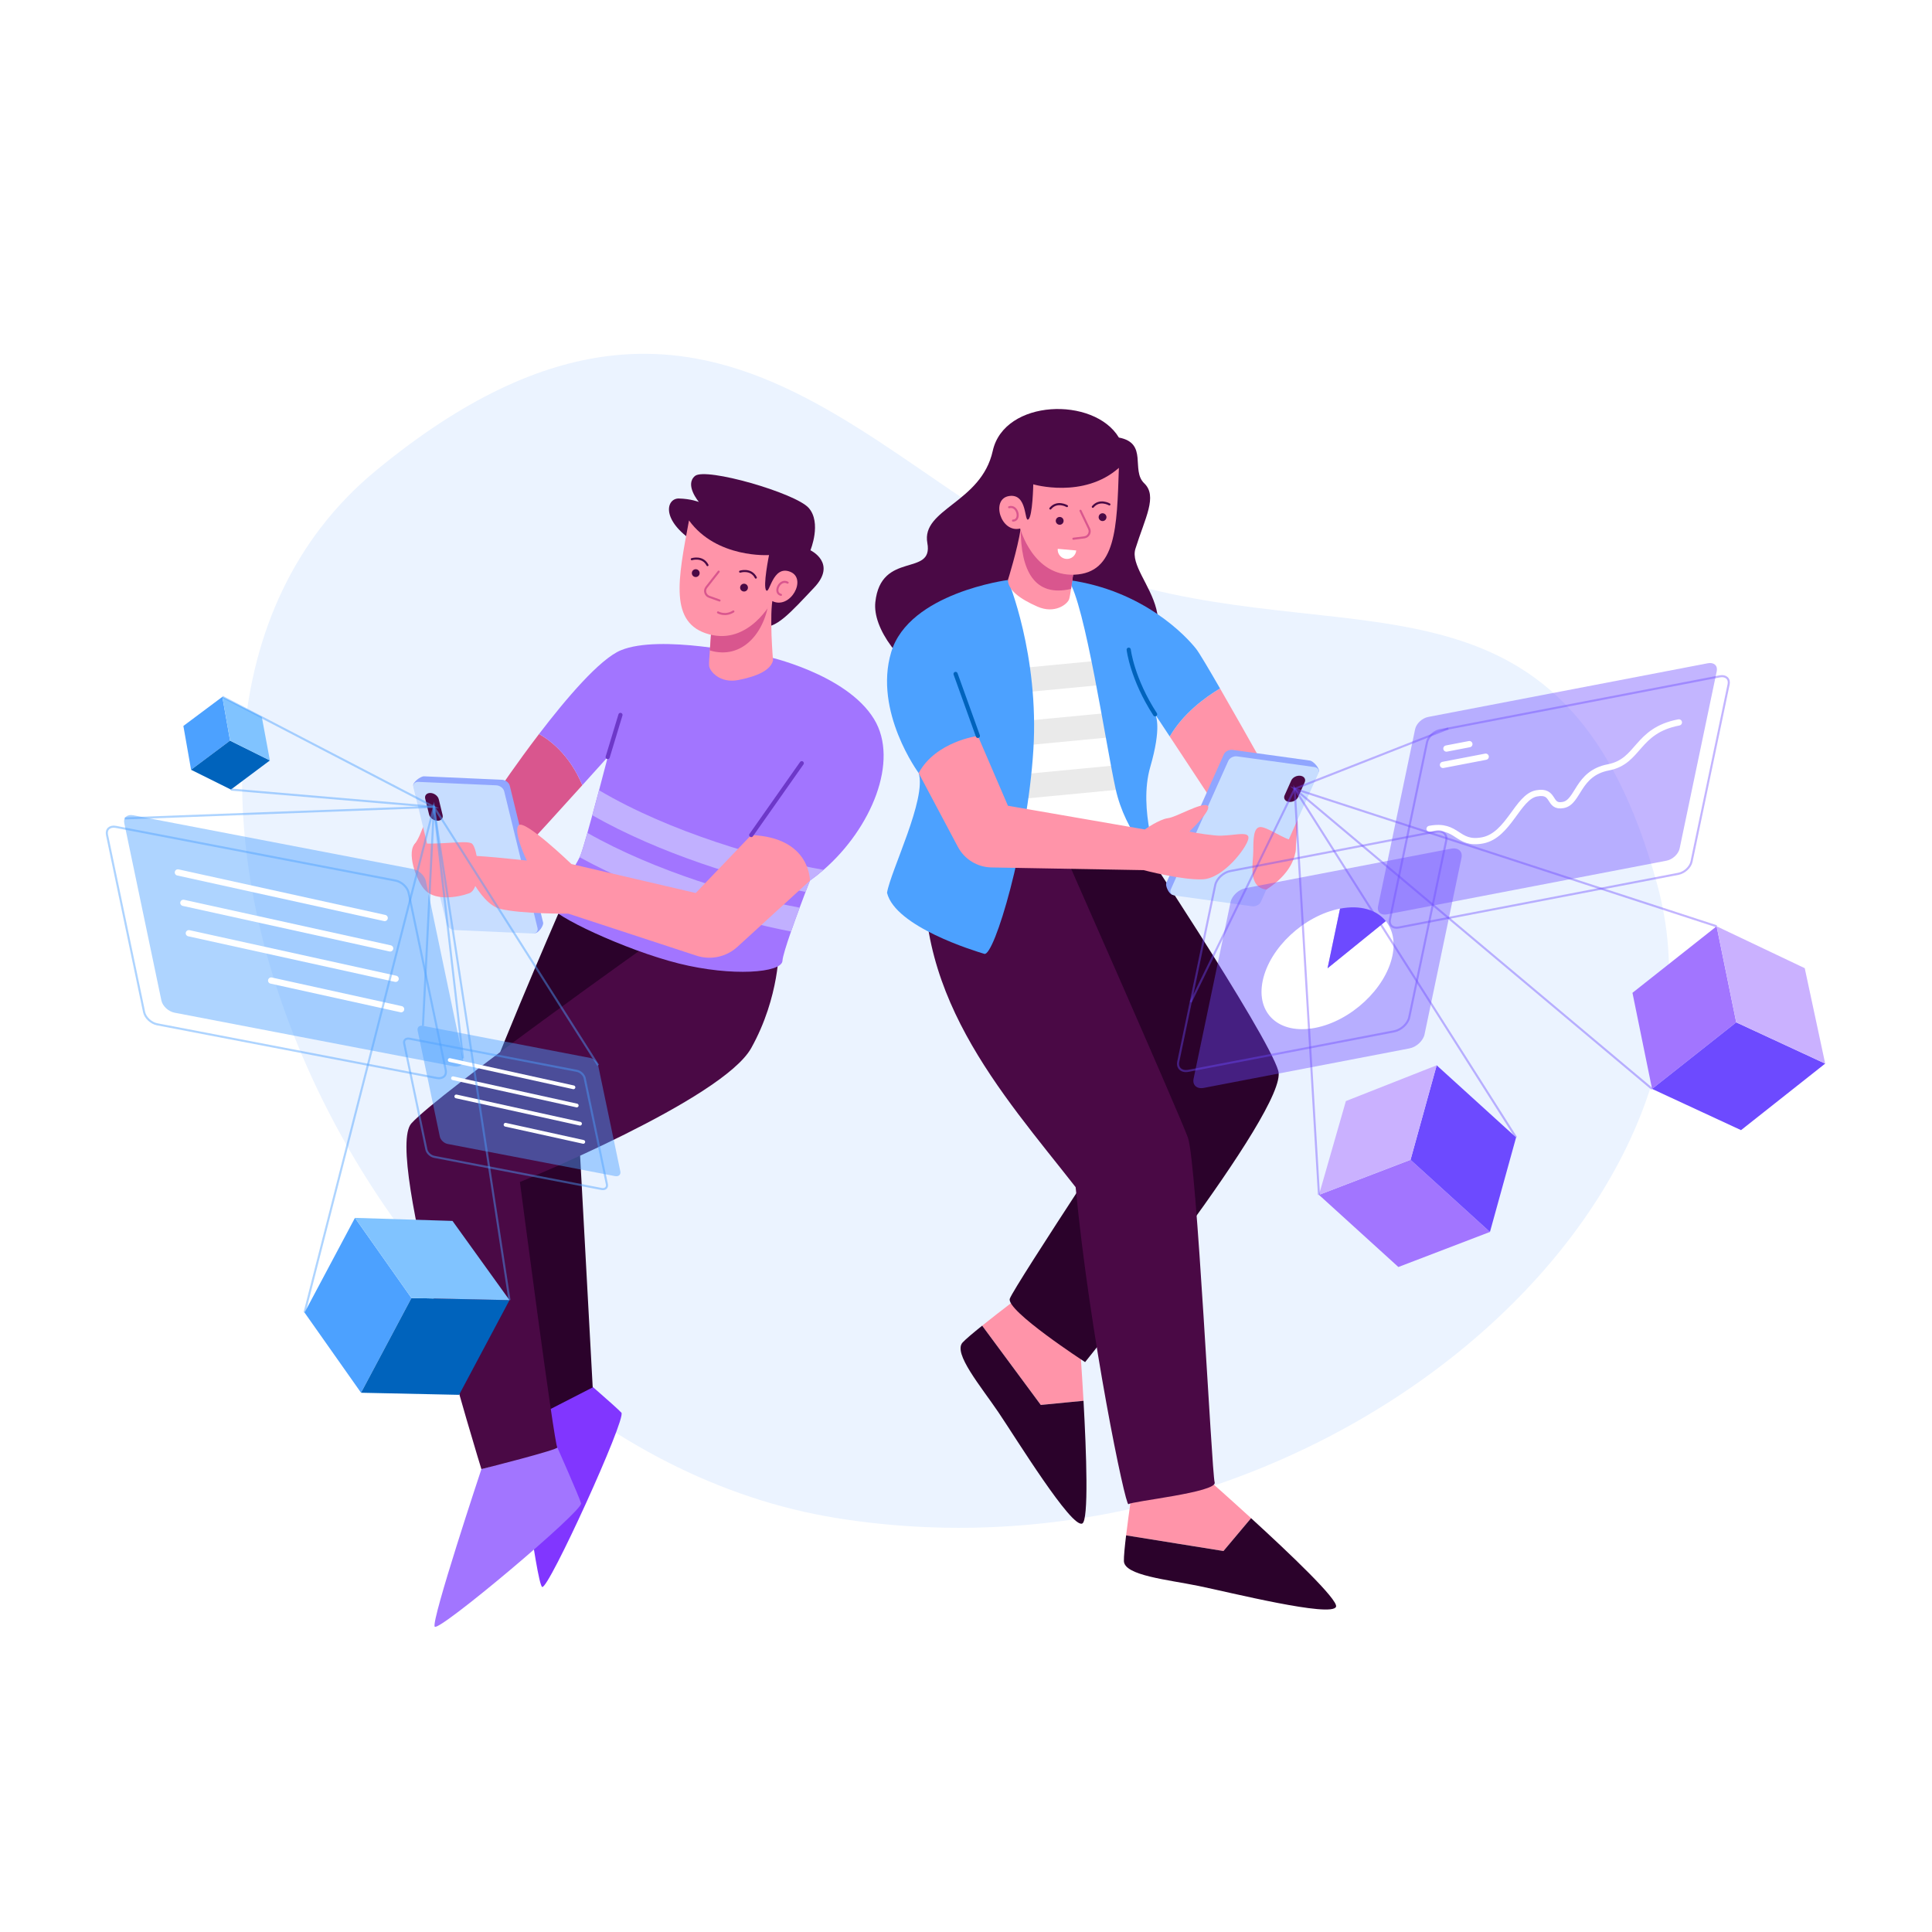 <?xml version="1.0" encoding="utf-8"?>
<!-- Generator: Adobe Illustrator 27.5.0, SVG Export Plug-In . SVG Version: 6.00 Build 0)  -->
<svg version="1.1" xmlns="http://www.w3.org/2000/svg" xmlns:xlink="http://www.w3.org/1999/xlink" x="0px" y="0px"
	 viewBox="0 0 500 500" style="enable-background:new 0 0 500 500;" xml:space="preserve">
<g id="BACKGROUND">
	<rect style="fill:#FFFFFF;" width="500" height="500"/>
</g>
<g id="OBJECTS">
	<path style="fill:#EBF3FF;" d="M97.215,121.85c91.325-75.411,133.28,11.638,194.424,29.022
		c61.143,17.385,114.218-6.452,137.294,78.207c23.076,84.658-90.043,183.376-212.32,163.812S12.987,191.4,97.215,121.85z"/>
	<g>
		<path style="fill:#4A0945;" d="M289.567,113.239c-6.399-10.673-29.667-10-32.648,3.461c-2.981,13.461-18.557,15-16.922,23.845
			c1.634,8.846-12.019,1.923-13.461,15.288c-1.442,13.365,27.397,38.672,57.447,22.99c30.05-15.682,7.358-28.756,9.858-36.786
			s5.798-13.606,2.274-16.972C292.591,121.7,297.216,114.681,289.567,113.239z"/>
		<g>
			<path style="fill:#2B022B;" d="M293.479,382.844l-0.032,0.076c0.005-0.048,0.011-0.076,0.011-0.076H293.479z"/>
			<g>
				<path style="fill:#FF94A9;" d="M323.778,392.901l-7.148,8.503l-25.195-4.052c0.718-5.994,1.883-13.596,2.012-14.432l0.032-0.076
					h19.109C312.589,382.844,317.628,387.279,323.778,392.901z"/>
				<path style="fill:#2B022B;" d="M345.763,415.824c-1.057,2.881-27.596-3.75-35.575-5.384c-7.979-1.635-19.234-2.692-19.325-6.442
					c-0.032-1.182,0.216-3.723,0.572-6.647l25.195,4.052l7.148-8.503C333.662,401.932,346.416,414.044,345.763,415.824z"/>
			</g>
			<g>
				<path style="fill:#FF94A9;" d="M280.41,362.524l-11.056,1.078l-15.174-20.517c4.705-3.782,10.855-8.4,11.532-8.908l0.076-0.031
					l13.658,13.365C279.446,347.51,279.946,354.204,280.41,362.524z"/>
				<path style="fill:#2B022B;" d="M280.091,394.285c-2.771,1.32-17.101-21.98-21.661-28.73c-4.56-6.749-11.864-15.376-9.307-18.12
					c0.803-0.867,2.758-2.51,5.058-4.351l15.174,20.517l11.056-1.078C281.158,375.892,281.802,393.469,280.091,394.285z"/>
			</g>
			<path style="fill:#2B022B;" d="M291.592,212.727c0,0,36.409,54.662,39.229,64.405c2.82,9.743-49.998,75.382-49.998,75.382
				s-20.512-13.333-19.487-16.41c1.026-3.077,37.12-57.583,37.12-57.583s-36.658-47.797-33.94-55.746
				c2.718-7.949,14.147-16.174,14.147-16.174"/>
			<path style="fill:#4A0945;" d="M239.997,217.894c-5.385,38.32,19.319,64.986,38.376,89.344
				c3.673,38.46,12.904,82.817,13.673,82.048s23.076-3.077,22.307-5.641c-0.769-2.564-4.615-82.817-6.923-89.227
				c-2.308-6.41-34.87-80.118-34.87-80.118l-25.255,6.585"/>
		</g>
		<g>
			<path style="fill:#FF94A9;" d="M335.218,220.761c0.737-8.924,1.314-13.968-2.084-9.417c-3.397,4.551-4.231,8.589-4.231,8.589"/>
			<path style="fill:#FFFFFF;" d="M255.848,223.576l1.155-16.11l0.459-6.404l0.529-7.456l0.459-6.399l0.534-7.456l0.459-6.399
				l0.507-7.089l1.878-15.856l16.525,1.02l9.339,13.013c0,0,0.421,2.358,1.063,6.113c0.308,1.802,0.664,3.922,1.052,6.258
				c0.378,2.261,0.782,4.721,1.192,7.289c0.329,2.034,0.658,4.138,0.987,6.258c0.378,2.433,0.744,4.893,1.095,7.3
				c0.313,2.153,0.604,4.262,0.869,6.274c0.496,3.712,0.89,7.1,1.128,9.835C296.355,228.706,278.923,223.187,255.848,223.576z"/>
			<path style="fill:#EAEAEA;" d="M293.949,203.932l-36.946,3.534l0.459-6.404l35.618-3.404
				C293.393,199.81,293.684,201.92,293.949,203.932z"/>
			<path style="fill:#EAEAEA;" d="M291.985,190.358l-33.995,3.248l0.459-6.399l32.549-3.108
				C291.327,186.134,291.656,188.238,291.985,190.358z"/>
			<path style="fill:#EAEAEA;" d="M289.805,176.811l-30.822,2.94l0.459-6.399l29.311-2.8
				C289.061,172.355,289.417,174.475,289.805,176.811z"/>
			<path style="fill:#FF94A9;" d="M332.335,207.542l-12.916,8.352l-16.692-25.298c3.448-5.929,9.042-10.056,13.013-12.43
				C322.542,189.954,332.335,207.542,332.335,207.542z"/>
			<path style="fill:#4CA1FF;" d="M315.739,178.165c-3.971,2.374-9.565,6.501-13.013,12.43l-3.787-5.74
				c0.237,0.399,1.71,3.415-1.252,13.633c-3.205,11.06,2.18,25.033,1.797,24.78c-0.388-0.259-8.206-7.478-10.769-19.126
				c-2.568-11.643-7.909-47.968-12.225-54.037c19.466,2.649,30.617,14.664,33.12,17.89
				C310.371,168.972,312.772,173.018,315.739,178.165z"/>
			<path style="fill:#4CA1FF;" d="M237.748,200.063c0,0-11.725-15.897-7.11-31.281c4.615-15.384,30.212-18.676,30.212-18.676
				s8.12,19.317,6.582,43.995c-1.538,24.678-10.128,53.524-12.692,52.754c-2.564-0.769-23.049-6.998-25.178-15.806
				C230.51,225.318,239.858,206.729,237.748,200.063z"/>
			<g>
				<path style="fill:#90A6FF;" d="M301.852,228.478l14.875-33.254c0.343-0.766,1.366-1.284,2.285-1.157l19.978,2.762
					c0.919,0.127,2.655,2.1,2.312,2.867l-16.143,32.004c-0.343,0.766-1.366,1.284-2.285,1.157l-19.407-1.276
					C302.548,231.455,301.509,229.244,301.852,228.478z"/>
				<g>
					<path style="fill:#C7DDFF;" d="M304.055,231.774l19.978,2.763c0.919,0.127,1.943-0.391,2.285-1.157l14.875-33.254
						c0.343-0.766-0.125-1.49-1.044-1.617l-19.978-2.762c-0.92-0.127-1.943,0.391-2.285,1.157l-14.875,33.254
						C302.667,230.923,303.135,231.647,304.055,231.774z"/>
					<path style="fill:#4A0945;" d="M333.544,207.52L333.544,207.52c0.96,0.133,2.028-0.408,2.385-1.208l1.725-3.855
						c0.358-0.8-0.13-1.555-1.09-1.688l0,0c-0.96-0.133-2.028,0.408-2.386,1.208l-1.724,3.855
						C332.096,206.631,332.584,207.387,333.544,207.52z"/>
				</g>
			</g>
			<path style="fill:#FF94A9;" d="M237.748,200.063c4.428-8.205,15.325-9.615,15.325-9.615l7.777,18.076l35.427,6.142
				c0,0,3.718-2.633,5.977-2.921c2.259-0.288,8.605-4.135,10.192-3.269c1.586,0.865-4.663,6.731-4.663,6.731s2.788,0.625,6.779,1.01
				c3.99,0.385,8.99-1.538,8.509,0.865c-0.481,2.404-6.442,10.192-11.73,10.48c-5.288,0.288-15.384-2.372-15.384-2.372l-39.37-0.697
				c-3.651-0.065-6.979-2.106-8.692-5.331L237.748,200.063z"/>
			
				<line style="fill:none;stroke:#0063BC;stroke-width:1.079;stroke-linecap:round;stroke-linejoin:round;stroke-miterlimit:10;" x1="253.073" y1="190.448" x2="247.304" y2="174.414"/>
			
				<path style="fill:none;stroke:#0063BC;stroke-width:1.079;stroke-linecap:round;stroke-linejoin:round;stroke-miterlimit:10;" d="
				M298.939,184.855c-5.964-9.215-6.829-16.714-6.829-16.714"/>
			<path style="fill:#FF94A9;" d="M327.73,230.223c-4.936-0.641-3.377-6.892-3.377-10.033s0.064-5.961,1.731-6.154
				c1.667-0.192,6.73,3.461,8.269,3.333C335.891,217.241,336.832,224.39,327.73,230.223z"/>
		</g>
		<g>
			<path style="fill:#FF94A9;" d="M278.373,144.807c-0.405,2.12-0.723,4.413-0.998,6.318c-0.065,0.453-0.129,0.885-0.189,1.284
				c-0.183,1.23-0.34,2.185-0.496,2.654c-0.421,1.289-3.696,3.911-8.211,1.926c-4.516-1.991-7.559-4.241-7.629-6.884
				c0,0,2.498-7.979,3.307-13.266c0.081-0.54,0.146-1.052,0.194-1.527c0.038-0.448,0.059-0.863,0.054-1.23l1.036,0.793l0.642,0.491
				L278.373,144.807z"/>
			<path style="fill:#D9568E;" d="M278.373,144.807c-0.405,2.12-0.723,4.413-0.998,6.318c-0.065,0.453-0.129,0.885-0.189,1.284
				c-9.533,2.239-13.013-4.839-13.029-15.57c0-0.502,0.005-1.014,0.022-1.532l0.173,0.005l1.732,0.054L278.373,144.807z"/>
			<path style="fill:#FF94A9;" d="M289.567,121.083c-9.152,8.093-22.159,4.261-22.159,4.261s-0.147,8.256-1.267,9.075
				c-1.12,0.819-0.168-6.789-4.985-6.046c-4.817,0.743-2.188,9.671,2.873,8.408c0,0,3.324,12.448,14.078,11.948
				C288.861,148.23,289.054,136.667,289.567,121.083z"/>
			<path style="fill:#FFFFFF;" d="M278.529,142.464c-0.118,1.322-1.285,2.299-2.608,2.181c-1.322-0.118-2.299-1.286-2.181-2.608
				L278.529,142.464z"/>
			
				<path style="fill:none;stroke:#D9568E;stroke-width:0.539;stroke-linecap:round;stroke-linejoin:round;stroke-miterlimit:10;" d="
				M262.164,134.728c2.145-0.049,1.224-4.111-1.006-3.457"/>
			
				<path style="fill:none;stroke:#D9568E;stroke-width:0.539;stroke-linecap:round;stroke-linejoin:round;stroke-miterlimit:10;" d="
				M279.63,132.181c0.088,0.164,1.32,2.746,2.22,4.634c0.464,0.974-0.161,2.117-1.232,2.251l-2.825,0.356"/>
			<path style="fill:#4A0945;" d="M273.258,134.576c-0.121,0.546,0.223,1.086,0.769,1.207c0.546,0.121,1.086-0.223,1.207-0.769
				c0.121-0.546-0.223-1.086-0.769-1.207C273.92,133.686,273.379,134.03,273.258,134.576z"/>
			<path style="fill:#4A0945;" d="M284.352,133.623c-0.121,0.546,0.223,1.086,0.769,1.207c0.546,0.121,1.086-0.223,1.207-0.769
				c0.121-0.546-0.223-1.086-0.769-1.207C285.013,132.733,284.473,133.078,284.352,133.623z"/>
			<path style="fill:none;stroke:#4A0945;stroke-width:0.539;stroke-linecap:round;stroke-miterlimit:10;" d="M276.13,130.978
				c0,0-2.55-1.485-4.298,0.622"/>
			<path style="fill:none;stroke:#4A0945;stroke-width:0.539;stroke-linecap:round;stroke-miterlimit:10;" d="M287.116,130.542
				c0,0-2.55-1.485-4.298,0.622"/>
		</g>
	</g>
	<g>
		<g>
			<path style="opacity:0.41;fill:#6D4AFF;" d="M431.3,222.743l-72.374,13.898c-1.569,0.301-2.596-0.624-2.294-2.067l9.601-45.871
				c0.302-1.443,1.819-2.857,3.388-3.158l72.374-13.898c1.569-0.301,2.596,0.624,2.294,2.067l-9.601,45.871
				C434.386,221.028,432.869,222.442,431.3,222.743z"/>
			<path style="opacity:0.41;fill:none;stroke:#6D4AFF;stroke-width:0.539;stroke-miterlimit:10;" d="M434.377,226.139
				l-72.374,13.898c-1.569,0.301-2.596-0.624-2.294-2.067l9.601-45.871c0.302-1.443,1.819-2.857,3.388-3.158l72.374-13.898
				c1.569-0.301,2.596,0.624,2.294,2.067l-9.601,45.871C437.463,224.424,435.946,225.838,434.377,226.139z"/>
			<g>
				
					<path style="fill:none;stroke:#FFFFFF;stroke-width:1.619;stroke-linecap:round;stroke-linejoin:round;stroke-miterlimit:10;" d="
					M369.977,214.522c7.369-1.415,6.966,4.263,13.721,2.965c6.755-1.297,9.028-11.218,13.941-12.161
					c4.913-0.943,2.944,3.77,6.935,3.004c3.992-0.766,3.58-8.185,11.665-9.737c8.086-1.553,7.095-9.492,18.251-11.634"/>
				
					<line style="fill:none;stroke:#FFFFFF;stroke-width:1.619;stroke-linecap:round;stroke-linejoin:round;stroke-miterlimit:10;" x1="374.331" y1="193.723" x2="380.271" y2="192.582"/>
				
					<line style="fill:none;stroke:#FFFFFF;stroke-width:1.619;stroke-linecap:round;stroke-linejoin:round;stroke-miterlimit:10;" x1="373.444" y1="197.958" x2="384.498" y2="195.835"/>
			</g>
		</g>
		<g>
			<polygon style="fill:#A275FF;" points="385.599,318.825 361.899,327.9 341.347,309.23 365.047,300.156 			"/>
			<polygon style="fill:#6D4AFF;" points="392.362,294.365 385.599,318.825 365.047,300.156 371.81,275.696 			"/>
			<polygon style="fill:#CAB1FF;" points="341.347,309.23 348.315,284.956 371.81,275.696 365.047,300.156 			"/>
		</g>
		<g>
			<polygon style="fill:#A275FF;" points="427.555,281.808 422.479,256.943 444.258,239.721 449.334,264.586 			"/>
			<polygon style="fill:#6D4AFF;" points="450.58,292.48 427.555,281.808 449.334,264.586 472.359,275.258 			"/>
			<polygon style="fill:#CAB1FF;" points="444.258,239.721 467.066,250.564 472.359,275.258 449.334,264.586 			"/>
		</g>
		<g>
			<path style="opacity:0.41;fill:#6D4AFF;" d="M364.768,271.324l-53.221,10.22c-1.809,0.347-2.993-0.719-2.645-2.383l9.56-45.675
				c0.348-1.663,2.097-3.293,3.905-3.64l53.221-10.22c1.809-0.347,2.993,0.719,2.645,2.383l-9.56,45.675
				C368.326,269.347,366.577,270.977,364.768,271.324z"/>
			<path style="opacity:0.41;fill:none;stroke:#6D4AFF;stroke-width:0.539;stroke-miterlimit:10;" d="M360.804,266.905
				l-53.221,10.22c-1.809,0.347-2.993-0.719-2.645-2.383l9.56-45.675c0.348-1.663,2.097-3.293,3.905-3.641l53.221-10.22
				c1.809-0.347,2.993,0.719,2.645,2.383l-9.56,45.675C364.362,264.928,362.613,266.558,360.804,266.905z"/>
			<path style="fill:#FFFFFF;" d="M360.351,247.363c-1.784,8.523-10.747,16.874-20.01,18.652
				c-9.269,1.78-15.335-3.685-13.551-12.208c1.784-8.523,10.741-16.873,20.01-18.652l-3.23,15.43l15.073-12.21
				C360.426,240.577,361.121,243.683,360.351,247.363z"/>
			<path style="fill:#6D4AFF;" d="M358.644,238.375l-15.073,12.21l3.23-15.43C352.066,234.144,356.296,235.476,358.644,238.375z"/>
		</g>
		<polyline style="opacity:0.41;fill:none;stroke:#6D4AFF;stroke-width:0.539;stroke-miterlimit:10;" points="308.158,259.363 
			335.054,204.144 374.811,188.535 		"/>
		<polyline style="opacity:0.41;fill:none;stroke:#6D4AFF;stroke-width:0.539;stroke-miterlimit:10;" points="341.347,309.23 
			335.054,204.144 392.362,294.365 		"/>
		<polyline style="opacity:0.41;fill:none;stroke:#6D4AFF;stroke-width:0.539;stroke-miterlimit:10;" points="444.258,239.721 
			335.054,204.144 427.555,281.808 		"/>
	</g>
	<g>
		<g>
			<path style="fill:#8136FF;" d="M133.725,368.688c0,0,5.053,41.033,6.582,42.01c1.529,0.977,21.857-43.605,20.511-45.094
				c-1.347-1.489-11.776-10.443-11.776-10.443"/>
			<path style="fill:#A275FF;" d="M124.588,380.206c0,0-13.051,39.229-12.09,40.768c0.962,1.538,38.46-29.999,37.883-31.922
				c-0.577-1.923-6.152-14.487-6.152-14.487"/>
			<path style="fill:#2B022B;" d="M144.503,236.448c0,0-19.364,44.531-21.454,53.377c-2.09,8.846,16.105,76.536,16.105,76.536
				l14.239-7.307l-3.589-66.023l21.922-51.525"/>
			<path style="fill:#4A0945;" d="M169.387,243.262c0,0-55.736,39.512-62.915,47.46c-7.179,7.948,18.115,89.484,18.115,89.484
				s20.413-5.128,19.641-5.641c-0.772-0.513-9.675-68.666-9.675-68.666s52.428-21.331,59.864-34.664
				c7.436-13.333,7.178-26.153,7.178-26.153"/>
		</g>
		<g>
			<path style="fill:#D9568E;" d="M150.709,203.204c-5.827,6.452-13.488,14.901-14.076,15.376
				c-0.96,0.766-26.155,2.627-26.155,2.627l0.793-13.59l17.669-2.984c0,0,4.607-6.868,10.564-14.669
				C146.069,193.654,149.376,199.977,150.709,203.204z"/>
			<path style="fill:#A275FF;" d="M213.142,225.115c-1.138,0.993-2.32,1.926-3.534,2.789c0,0-0.453,1.155-1.128,2.93
				c-0.442,1.149-0.971,2.552-1.532,4.068c-0.739,1.98-1.527,4.143-2.228,6.172c-1.198,3.431-2.158,6.485-2.223,7.602
				c-0.194,3.075-12.981,4.133-26.83,0.674c-13.844-3.464-33.169-12.597-32.975-14.809c0.151-1.748,3.976-6.89,6.226-10.688h0.005
				c0.432-0.728,0.804-1.408,1.084-2.007c0.108-0.227,0.2-0.437,0.275-0.637c0.345-0.901,0.982-3.016,1.732-5.659
				c0.399-1.408,0.831-2.962,1.268-4.564c0.588-2.158,1.192-4.397,1.748-6.469c1.225-4.602,2.206-8.384,2.266-8.616l-0.027,0.027
				c-0.34,0.372-3.129,3.48-6.56,7.278c-0.103-0.243-0.21-0.507-0.34-0.788c-1.516-3.383-4.796-9.042-10.866-12.452
				c6.927-9.069,15.689-19.401,21.165-21.672c10.191-4.23,33.94,1.155,33.94,1.155l3.658,0.383c0,0,20.766,4.489,27.947,16.282
				C232.786,196.915,225.497,214.374,213.142,225.115z"/>
			<g>
				<g>
					<path style="fill:#C1B0FF;" d="M206.949,234.902c-0.739,1.98-1.527,4.143-2.228,6.172
						c-15.392-2.962-37.334-9.625-54.712-19.228c0.108-0.227,0.2-0.437,0.275-0.637c0.345-0.901,0.982-3.016,1.732-5.659
						C169.571,225.531,192.188,232.156,206.949,234.902z"/>
				</g>
				<g>
					<path style="fill:#C1B0FF;" d="M213.142,225.115c-1.138,0.993-2.32,1.926-3.534,2.789c0,0-0.453,1.155-1.128,2.93
						c-15.775-3.135-37.96-10.008-55.197-19.849c0.588-2.158,1.192-4.397,1.748-6.469
						C173.391,215.388,197.987,222.472,213.142,225.115z"/>
				</g>
			</g>
			<path style="fill:#FF94A9;" d="M107.135,218.667c2.694-3.235,2.351-8.681,6.036-6.26c3.685,2.421,1.698,9.563,1.698,9.563"/>
			<g>
				<path style="fill:#90A6FF;" d="M140.558,238.743l-8.626-35.393c-0.199-0.815-1.111-1.509-2.039-1.55l-20.148-0.89
					c-0.927-0.041-2.991,1.587-2.792,2.402l10.099,34.393c0.199,0.815,1.112,1.509,2.039,1.55l19.319,2.25
					C139.336,241.545,140.756,239.558,140.558,238.743z"/>
				<g>
					<path style="fill:#C7DDFF;" d="M137.796,241.587l-20.148-0.891c-0.927-0.041-1.84-0.735-2.039-1.55l-8.626-35.393
						c-0.199-0.815,0.392-1.443,1.319-1.402l20.148,0.89c0.927,0.041,1.84,0.735,2.039,1.551l8.626,35.393
						C139.314,241.001,138.723,241.628,137.796,241.587z"/>
					<path style="fill:#4A0945;" d="M113.171,212.406L113.171,212.406c-0.968-0.043-1.921-0.767-2.128-1.618l-1-4.103
						c-0.208-0.851,0.409-1.506,1.377-1.463l0,0c0.968,0.043,1.921,0.767,2.128,1.618l1,4.103
						C114.756,211.794,114.139,212.449,113.171,212.406z"/>
				</g>
			</g>
			<path style="fill:#FF94A9;" d="M107.66,218.117c5.3,0.712,12.559-0.723,14.327,0.116s2.828,11.75-0.587,12.96
				c-3.414,1.21-8.576,1.773-11.155-0.59C107.666,228.24,104.965,220.023,107.66,218.117z"/>
			<path style="fill:#FF94A9;" d="M194.418,216.109l-14.363,14.999l-32.174-7.5c0,0-12.115-11.666-13.653-10.032
				c-1.538,1.635,2.115,9.134,2.115,9.134s-15.384-1.731-16.346-1.154c-0.961,0.577,3.942,12.307,9.423,13.653
				c5.481,1.346,17.692,1.25,17.692,1.25l33.126,10.864c3.685,1.208,7.734,0.339,10.598-2.276l18.773-17.145
				C209.609,227.904,209.802,216.718,194.418,216.109z"/>
			
				<line style="fill:none;stroke:#6D38C9;stroke-width:1.079;stroke-linecap:round;stroke-linejoin:round;stroke-miterlimit:10;" x1="194.418" y1="216.109" x2="207.494" y2="197.52"/>
			
				<line style="fill:none;stroke:#6D38C9;stroke-width:1.079;stroke-linecap:round;stroke-linejoin:round;stroke-miterlimit:10;" x1="157.269" y1="195.926" x2="160.573" y2="185.021"/>
		</g>
		<g>
			<path style="fill:#4A0945;" d="M178.85,139.718c-7.893-5.577-6.256-10.769-3.165-10.705s5.189,0.897,5.189,0.897
				s-3.773-4.423-1.012-6.731c2.761-2.308,26.029,4.423,29.426,8.269c3.397,3.846,0.449,10.961,0.449,10.961
				s6.987,3.303,0.962,9.664c-6.025,6.361-10.128,11.105-13.717,9.951"/>
			<path style="fill:#FF94A9;" d="M200.058,170.919c-0.642,2.563-4.1,4.1-8.94,5.066c-4.839,0.96-7.467-2.309-7.596-3.658
				c-0.065-0.658,0.043-2.147,0.183-3.992c0.146-1.921,0.329-4.23,0.394-6.388l14.777-6.89l1.182-0.55
				C199.033,158.931,200.058,170.919,200.058,170.919z"/>
			<path style="fill:#D9568E;" d="M199.033,155.085c-0.933,8.449-6.846,15.786-15.327,13.25c0.146-1.921,0.329-4.23,0.394-6.388
				l14.777-6.89L199.033,155.085z"/>
			<path style="fill:#FF94A9;" d="M178.315,134.69c7.181,9.884,20.709,8.961,20.709,8.961s-1.645,8.091-0.73,9.133
				c0.916,1.042,1.635-6.592,6.177-4.822s0.04,9.915-4.627,7.586c0,0-5.942,11.432-16.333,8.614
				C173.122,161.344,175.439,150.015,178.315,134.69z"/>
			
				<path style="fill:none;stroke:#D9568E;stroke-width:0.539;stroke-linecap:round;stroke-linejoin:round;stroke-miterlimit:10;" d="
				M202.11,153.948c-2.083-0.513-0.304-4.279,1.731-3.157"/>
			
				<path style="fill:none;stroke:#D9568E;stroke-width:0.539;stroke-linecap:round;stroke-linejoin:round;stroke-miterlimit:10;" d="
				M185.989,147.939c-0.121,0.141-1.884,2.395-3.171,4.043c-0.664,0.85-0.301,2.101,0.715,2.465l2.681,0.96"/>
			<path style="fill:#4A0945;" d="M193.566,152.074c0,0.559-0.453,1.012-1.012,1.012c-0.559,0-1.012-0.453-1.012-1.012
				c0-0.559,0.453-1.012,1.012-1.012C193.113,151.062,193.566,151.515,193.566,152.074z"/>
			<path style="fill:#4A0945;" d="M181.067,148.324c0,0.559-0.453,1.012-1.012,1.012c-0.559,0-1.012-0.453-1.012-1.012
				c0-0.559,0.453-1.012,1.012-1.012C180.614,147.312,181.067,147.765,181.067,148.324z"/>
			<path style="fill:none;stroke:#4A0945;stroke-width:0.539;stroke-linecap:round;stroke-miterlimit:10;" d="M191.542,147.939
				c0,0,2.811-0.897,4.061,1.538"/>
			<path style="fill:none;stroke:#4A0945;stroke-width:0.539;stroke-linecap:round;stroke-miterlimit:10;" d="M179.036,144.717
				c0,0,2.811-0.897,4.061,1.538"/>
			
				<path style="fill:none;stroke:#D9568E;stroke-width:0.539;stroke-linecap:round;stroke-linejoin:round;stroke-miterlimit:10;" d="
				M185.823,158.493c0,0,1.838,1.095,3.977-0.246"/>
		</g>
	</g>
	<g>
		<g>
			<path style="opacity:0.45;fill:#4CA1FF;" d="M45.155,262.081l72.374,13.898c1.569,0.301,2.596-0.624,2.294-2.067l-9.601-45.871
				c-0.302-1.443-1.819-2.857-3.388-3.158L34.46,210.984c-1.569-0.301-2.596,0.624-2.294,2.067l9.601,45.871
				C42.069,260.366,43.585,261.78,45.155,262.081z"/>
			<path style="opacity:0.45;fill:none;stroke:#4CA1FF;stroke-width:0.539;stroke-miterlimit:10;" d="M40.683,265.091
				l72.374,13.898c1.569,0.301,2.596-0.624,2.295-2.067l-9.601-45.871c-0.302-1.443-1.819-2.857-3.388-3.158l-72.374-13.898
				c-1.569-0.301-2.597,0.624-2.295,2.067l9.601,45.871C37.597,263.375,39.114,264.789,40.683,265.091z"/>
			<g>
				
					<line style="fill:none;stroke:#FFFFFF;stroke-width:1.619;stroke-linecap:round;stroke-linejoin:round;stroke-miterlimit:10;" x1="99.555" y1="237.579" x2="46.039" y2="225.786"/>
				
					<line style="fill:none;stroke:#FFFFFF;stroke-width:1.619;stroke-linecap:round;stroke-linejoin:round;stroke-miterlimit:10;" x1="100.973" y1="245.445" x2="47.457" y2="233.653"/>
				
					<line style="fill:none;stroke:#FFFFFF;stroke-width:1.619;stroke-linecap:round;stroke-linejoin:round;stroke-miterlimit:10;" x1="102.39" y1="253.311" x2="48.874" y2="241.519"/>
				
					<line style="fill:none;stroke:#FFFFFF;stroke-width:1.619;stroke-linecap:round;stroke-linejoin:round;stroke-miterlimit:10;" x1="103.808" y1="261.178" x2="70.178" y2="253.767"/>
			</g>
		</g>
		<g>
			<path style="opacity:0.45;fill:#4CA1FF;" d="M115.858,296.058l43.31,8.317c0.939,0.18,1.554-0.373,1.373-1.237l-5.746-27.45
				c-0.181-0.864-1.089-1.71-2.028-1.89l-43.31-8.317c-0.939-0.18-1.554,0.374-1.373,1.237l5.746,27.45
				C114.011,295.032,114.919,295.878,115.858,296.058z"/>
			<path style="opacity:0.45;fill:none;stroke:#4CA1FF;stroke-width:0.539;stroke-miterlimit:10;" d="M112.377,299.391l43.31,8.317
				c0.939,0.18,1.554-0.373,1.373-1.237l-5.746-27.45c-0.181-0.863-1.089-1.71-2.027-1.89l-43.31-8.317
				c-0.939-0.18-1.554,0.374-1.373,1.237l5.746,27.45C110.531,298.365,111.438,299.211,112.377,299.391z"/>
			<g>
				
					<line style="fill:none;stroke:#FFFFFF;stroke-width:0.969;stroke-linecap:round;stroke-linejoin:round;stroke-miterlimit:10;" x1="148.412" y1="281.395" x2="116.387" y2="274.338"/>
				
					<line style="fill:none;stroke:#FFFFFF;stroke-width:0.969;stroke-linecap:round;stroke-linejoin:round;stroke-miterlimit:10;" x1="149.261" y1="286.103" x2="117.236" y2="279.046"/>
				
					<line style="fill:none;stroke:#FFFFFF;stroke-width:0.969;stroke-linecap:round;stroke-linejoin:round;stroke-miterlimit:10;" x1="150.109" y1="290.81" x2="118.084" y2="283.753"/>
				
					<line style="fill:none;stroke:#FFFFFF;stroke-width:0.969;stroke-linecap:round;stroke-linejoin:round;stroke-miterlimit:10;" x1="150.957" y1="295.517" x2="130.833" y2="291.083"/>
			</g>
		</g>
		<g>
			<polygon style="fill:#4CA1FF;" points="93.438,360.439 78.817,339.695 91.864,315.186 106.484,335.929 			"/>
			<polygon style="fill:#0063BC;" points="118.81,360.983 93.438,360.439 106.484,335.929 131.856,336.474 			"/>
			<polygon style="fill:#80C3FF;" points="91.864,315.186 117.106,315.974 131.856,336.474 106.484,335.929 			"/>
		</g>
		<g>
			<polygon style="fill:#4CA1FF;" points="49.451,199.215 47.457,187.877 57.546,180.338 59.54,191.676 			"/>
			<polygon style="fill:#0063BC;" points="59.759,204.339 49.451,199.215 59.54,191.676 69.848,196.8 			"/>
			<polygon style="fill:#80C3FF;" points="57.546,180.338 67.754,185.537 69.848,196.8 59.54,191.676 			"/>
		</g>
		<polyline style="opacity:0.45;fill:none;stroke:#4CA1FF;stroke-width:0.539;stroke-miterlimit:10;" points="32.283,211.804 
			112.296,208.814 119.823,273.912 		"/>
		<polyline style="opacity:0.45;fill:none;stroke:#4CA1FF;stroke-width:0.539;stroke-miterlimit:10;" points="109.458,265.481 
			112.296,208.814 154.796,275.688 		"/>
		<polyline style="opacity:0.45;fill:none;stroke:#4CA1FF;stroke-width:0.539;stroke-miterlimit:10;" points="78.817,339.695 
			112.296,208.814 131.856,336.474 		"/>
		<polyline style="opacity:0.45;fill:none;stroke:#4CA1FF;stroke-width:0.539;stroke-miterlimit:10;" points="57.546,180.338 
			112.296,208.814 59.759,204.339 		"/>
	</g>
</g>
</svg>
